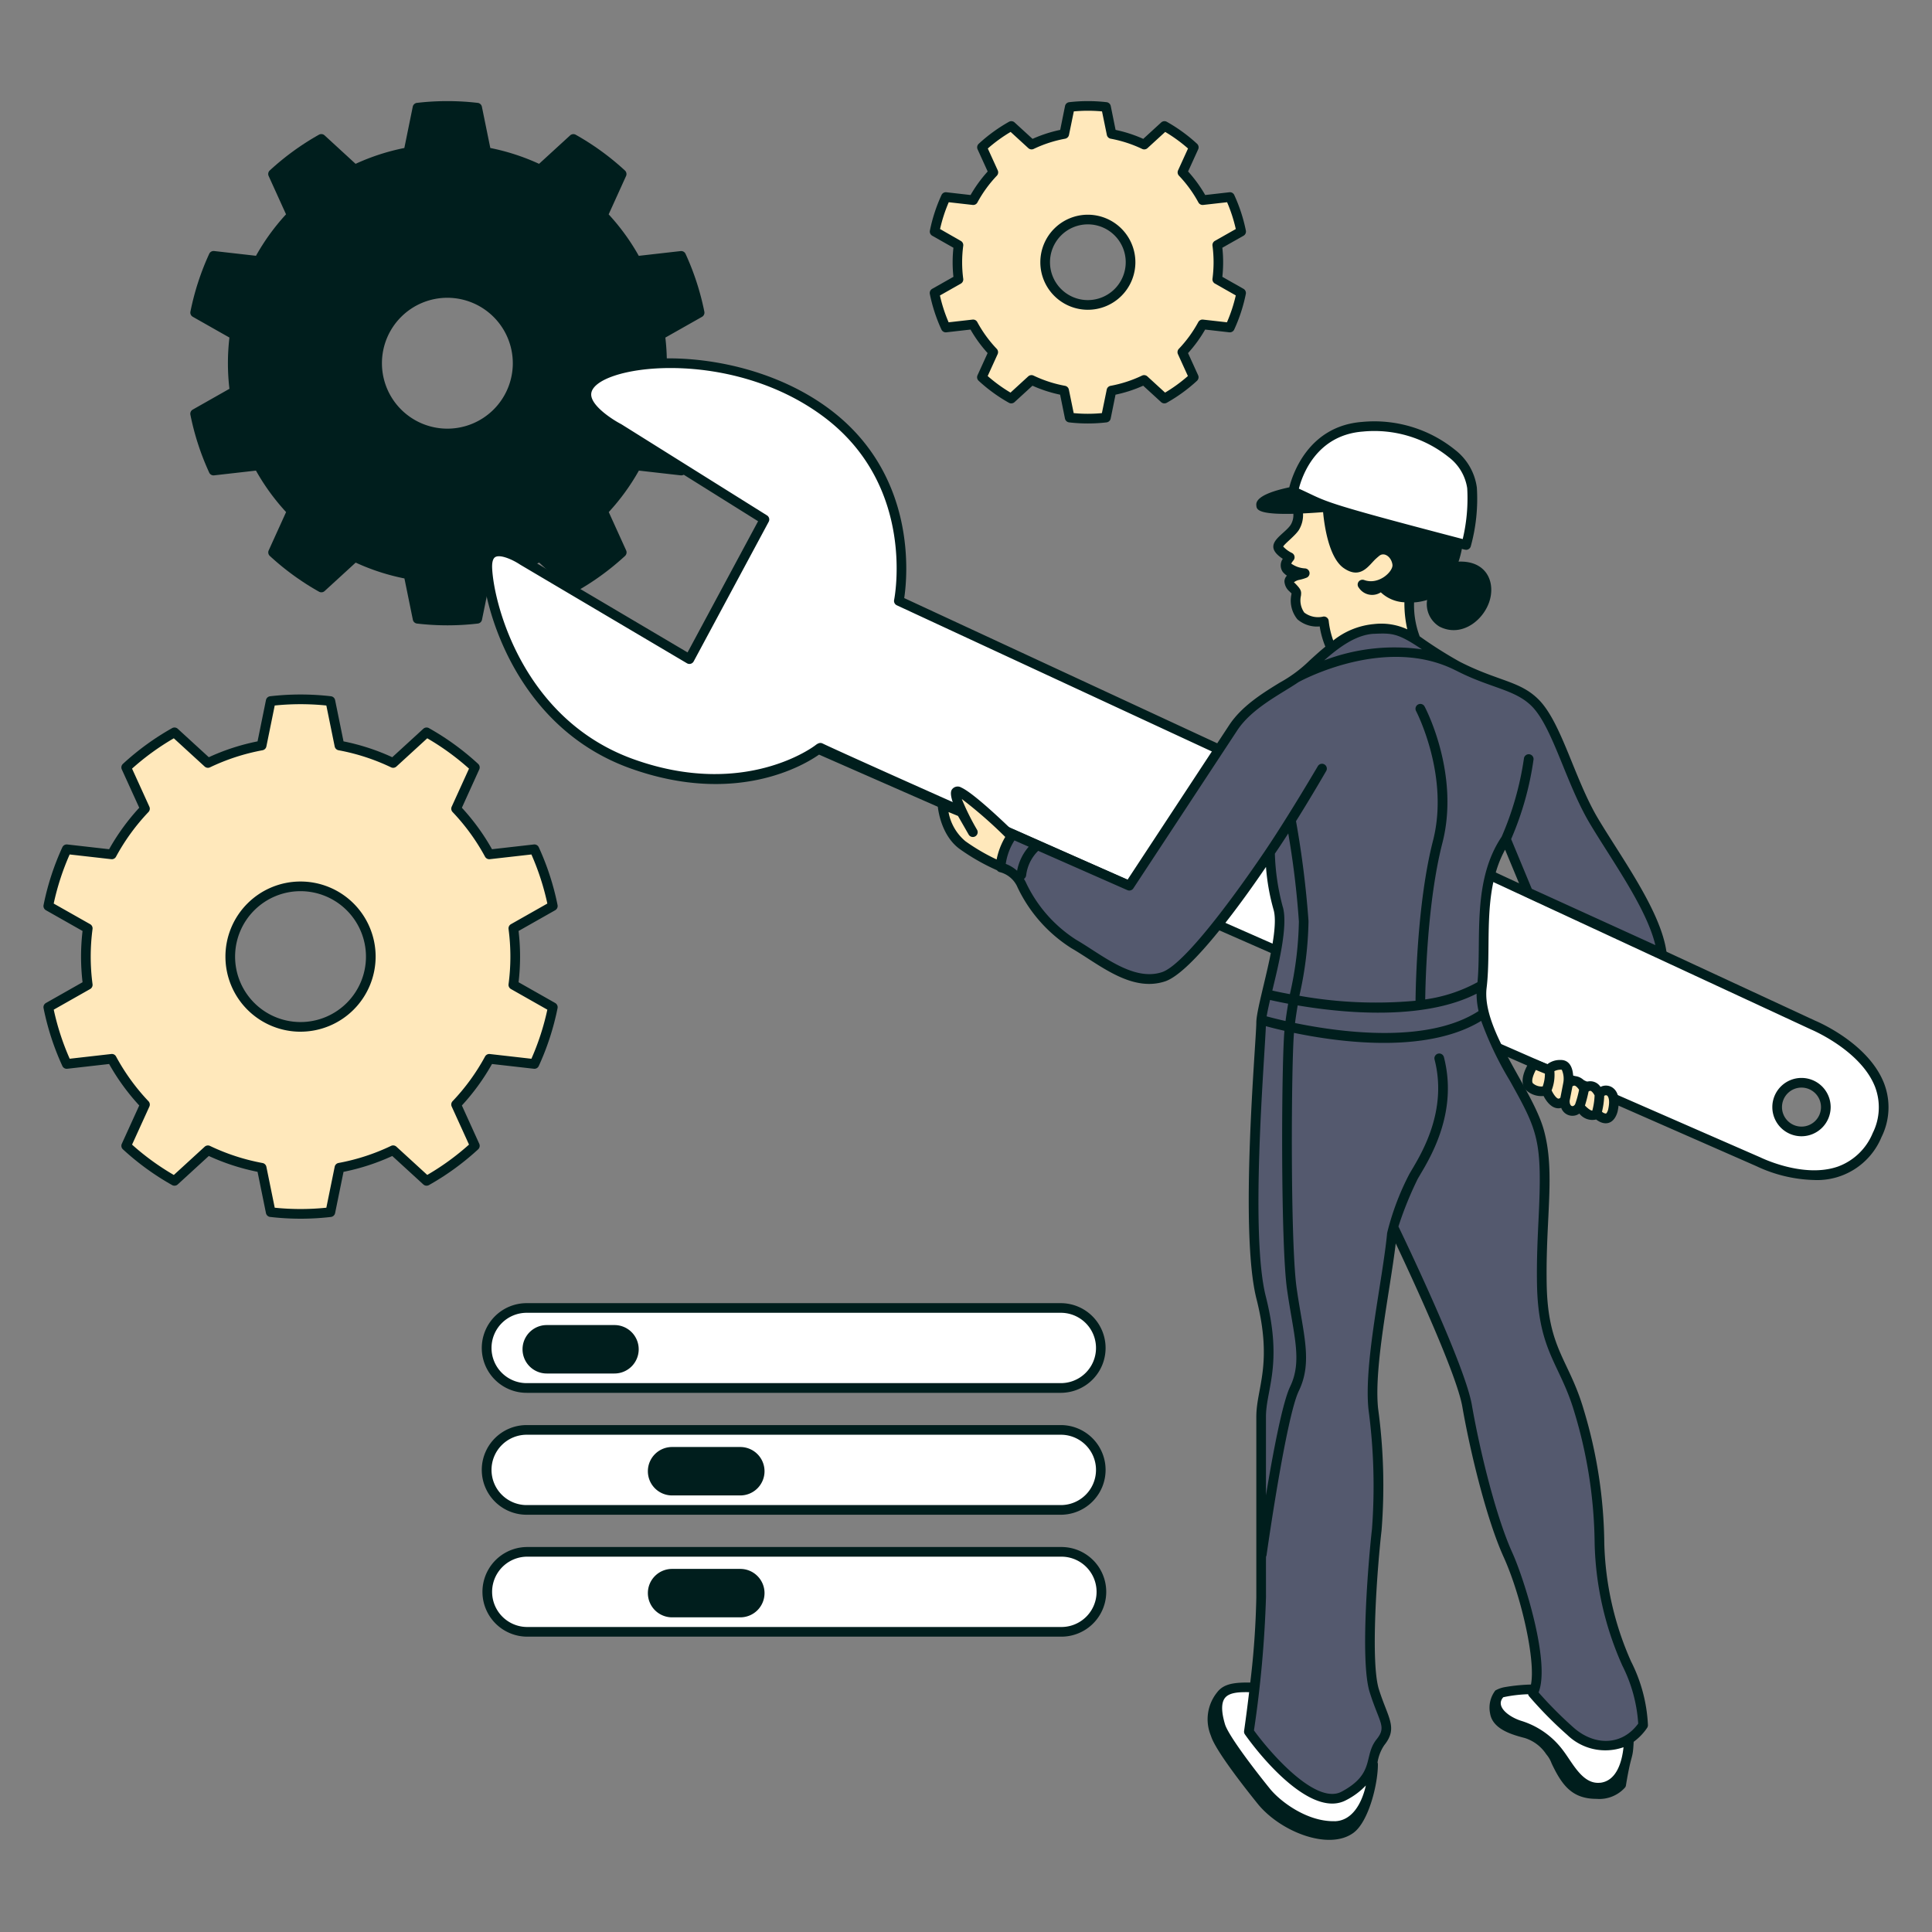 <svg xmlns="http://www.w3.org/2000/svg" viewBox="0 0 200 200"><rect x="0" y="0" width="200" height="200" fill="#808080" stroke="none"/><g><path d="M72.67,42.4l-3.793-2.147a22.746,22.746,0,0,0,0-5.306L72.67,32.8a.5.5,0,0,0,.244-.534,27.209,27.209,0,0,0-1.945-5.986.5.5,0,0,0-.511-.288l-4.331.492a22.709,22.709,0,0,0-3.119-4.293l1.8-3.967a.5.5,0,0,0-.116-.574,27.063,27.063,0,0,0-5.091-3.7.5.5,0,0,0-.583.067l-3.214,2.943a22.719,22.719,0,0,0-5.047-1.64l-.871-4.27a.5.5,0,0,0-.432-.4,27.151,27.151,0,0,0-6.294,0,.5.5,0,0,0-.432.4l-.871,4.27a22.721,22.721,0,0,0-5.047,1.64L33.6,14.012a.5.5,0,0,0-.583-.067,27.1,27.1,0,0,0-5.091,3.7.5.5,0,0,0-.116.574l1.8,3.967A22.669,22.669,0,0,0,26.5,26.479l-4.331-.492a.5.5,0,0,0-.511.288,27.135,27.135,0,0,0-1.945,5.986.5.5,0,0,0,.244.533l3.793,2.149a22.746,22.746,0,0,0,0,5.306L19.954,42.4a.5.5,0,0,0-.244.535,27.076,27.076,0,0,0,1.945,5.985.494.494,0,0,0,.511.288l4.331-.492a22.676,22.676,0,0,0,3.119,4.294l-1.8,3.967a.5.5,0,0,0,.116.574,27.124,27.124,0,0,0,5.091,3.7.5.5,0,0,0,.583-.066l3.214-2.945a22.686,22.686,0,0,0,5.047,1.64l.871,4.271a.5.5,0,0,0,.433.4,27.185,27.185,0,0,0,6.292,0,.5.5,0,0,0,.433-.4l.871-4.271a22.668,22.668,0,0,0,5.047-1.64l3.214,2.945a.5.5,0,0,0,.583.066,27.12,27.12,0,0,0,5.091-3.7.5.5,0,0,0,.116-.574l-1.8-3.967a22.716,22.716,0,0,0,3.119-4.294l4.331.492a.5.5,0,0,0,.511-.288,27.167,27.167,0,0,0,1.945-5.985A.5.5,0,0,0,72.67,42.4ZM53.086,37.6a6.774,6.774,0,1,1-6.774-6.774A6.781,6.781,0,0,1,53.086,37.6Z" fill="#001e1d"></path><path d="M114.492,11.074a16.134,16.134,0,0,0-3.753,0l-.57,2.794a13.526,13.526,0,0,0-3.379,1.1l-2.1-1.926a16.247,16.247,0,0,0-3.037,2.206l1.182,2.6a13.477,13.477,0,0,0-2.088,2.875L97.909,20.4a16.181,16.181,0,0,0-1.16,3.57L99.23,25.37a13.545,13.545,0,0,0,0,3.553l-2.481,1.406a16.181,16.181,0,0,0,1.16,3.57l2.834-.322a13.446,13.446,0,0,0,2.088,2.874l-1.182,2.6a16.252,16.252,0,0,0,3.037,2.207l2.1-1.926a13.526,13.526,0,0,0,3.379,1.1l.57,2.794a16.134,16.134,0,0,0,3.753,0l.57-2.794a13.526,13.526,0,0,0,3.379-1.1l2.1,1.926a16.213,16.213,0,0,0,3.036-2.207l-1.181-2.6a13.446,13.446,0,0,0,2.088-2.874l2.834.322a16.181,16.181,0,0,0,1.16-3.57L126,28.923a13.46,13.46,0,0,0,0-3.553l2.482-1.405a16.181,16.181,0,0,0-1.16-3.57l-2.834.322a13.477,13.477,0,0,0-2.088-2.875l1.181-2.6a16.208,16.208,0,0,0-3.036-2.206l-2.1,1.926a13.526,13.526,0,0,0-3.379-1.1Zm-1.877,11.653a4.42,4.42,0,1,1-4.419,4.42A4.421,4.421,0,0,1,112.615,22.727Z" fill="#ffe8bb" fill-rule="evenodd"></path><path d="M128.728,29.9l-2.192-1.243a13.778,13.778,0,0,0,0-3.011l2.192-1.241a.5.5,0,0,0,.244-.533,16.668,16.668,0,0,0-1.2-3.68.49.49,0,0,0-.51-.289l-2.5.285a13.956,13.956,0,0,0-1.771-2.437l1.044-2.293a.5.5,0,0,0-.116-.574,16.682,16.682,0,0,0-3.13-2.275.5.5,0,0,0-.583.067l-1.857,1.7a14.055,14.055,0,0,0-2.864-.93l-.5-2.468a.5.5,0,0,0-.432-.4,16.913,16.913,0,0,0-3.869,0,.5.5,0,0,0-.433.4l-.5,2.468a14.024,14.024,0,0,0-2.863.93l-1.858-1.7a.5.5,0,0,0-.583-.067,16.638,16.638,0,0,0-3.13,2.275.5.5,0,0,0-.117.574l1.044,2.294a14.009,14.009,0,0,0-1.77,2.436l-2.5-.285a.493.493,0,0,0-.511.289,16.663,16.663,0,0,0-1.2,3.679.5.5,0,0,0,.244.534l2.191,1.242a14.022,14.022,0,0,0,0,3.01L96.5,29.9a.5.5,0,0,0-.244.533,16.663,16.663,0,0,0,1.2,3.679.5.5,0,0,0,.511.289l2.5-.285a14.009,14.009,0,0,0,1.77,2.436l-1.044,2.293a.5.5,0,0,0,.117.574,16.529,16.529,0,0,0,3.13,2.275.5.5,0,0,0,.583-.066l1.858-1.7a14.024,14.024,0,0,0,2.863.93l.5,2.467a.5.5,0,0,0,.432.4,16.706,16.706,0,0,0,3.871,0,.5.5,0,0,0,.431-.4l.5-2.467a14.044,14.044,0,0,0,2.865-.93l1.857,1.7a.5.5,0,0,0,.583.066,16.617,16.617,0,0,0,3.13-2.275.5.5,0,0,0,.116-.574l-1.044-2.293a13.911,13.911,0,0,0,1.771-2.436l2.5.285a.5.5,0,0,0,.51-.289,16.668,16.668,0,0,0,1.2-3.68A.5.5,0,0,0,128.728,29.9Zm-1.713,3.465-2.47-.28a.5.5,0,0,0-.5.259,12.934,12.934,0,0,1-2.012,2.767.5.5,0,0,0-.093.552l1.031,2.263a15.784,15.784,0,0,1-2.363,1.717l-1.833-1.679a.5.5,0,0,0-.553-.082,13.087,13.087,0,0,1-3.254,1.058.5.5,0,0,0-.4.391l-.5,2.435a15.481,15.481,0,0,1-2.92,0l-.5-2.435a.5.5,0,0,0-.4-.392,12.99,12.99,0,0,1-3.254-1.057.5.5,0,0,0-.554.082l-1.833,1.679a15.714,15.714,0,0,1-2.363-1.717l1.03-2.263a.5.5,0,0,0-.093-.552,13,13,0,0,1-2.011-2.767.49.49,0,0,0-.5-.259l-2.469.28a15.615,15.615,0,0,1-.9-2.777l2.163-1.226a.5.5,0,0,0,.25-.5,12.974,12.974,0,0,1,0-3.421.5.5,0,0,0-.25-.5L97.314,23.71a15.631,15.631,0,0,1,.9-2.776l2.469.28a.493.493,0,0,0,.5-.259,13,13,0,0,1,2.011-2.767.5.5,0,0,0,.093-.552l-1.03-2.264a15.638,15.638,0,0,1,2.363-1.716l1.833,1.679a.5.5,0,0,0,.554.082,12.99,12.99,0,0,1,3.254-1.057.5.5,0,0,0,.4-.392l.5-2.436a15.823,15.823,0,0,1,2.92,0l.5,2.436a.5.5,0,0,0,.4.391,13.087,13.087,0,0,1,3.254,1.058.5.5,0,0,0,.553-.082l1.833-1.679a15.81,15.81,0,0,1,2.363,1.716l-1.031,2.264a.5.5,0,0,0,.093.552,12.934,12.934,0,0,1,2.012,2.767.5.5,0,0,0,.5.259l2.47-.28a15.728,15.728,0,0,1,.9,2.776l-2.162,1.225a.5.5,0,0,0-.25.5,12.959,12.959,0,0,1,0,3.419.5.5,0,0,0,.25.5l2.162,1.227A15.728,15.728,0,0,1,127.015,33.36Z" fill="#001e1d"></path><path d="M112.615,22.227a4.92,4.92,0,1,0,4.92,4.919A4.925,4.925,0,0,0,112.615,22.227Zm0,8.839a3.92,3.92,0,1,1,3.92-3.92A3.924,3.924,0,0,1,112.615,31.066Z" fill="#001e1d"></path><path d="M34.2,72.576a26.7,26.7,0,0,0-6.177,0l-.938,4.6a22.22,22.22,0,0,0-5.561,1.807l-3.462-3.169a26.6,26.6,0,0,0-5,3.63l1.944,4.272a22.244,22.244,0,0,0-3.437,4.731l-4.663-.53A26.639,26.639,0,0,0,5,93.791L9.084,96.1a22.182,22.182,0,0,0,0,5.847L5,104.264a26.605,26.605,0,0,0,1.909,5.875l4.663-.529a22.238,22.238,0,0,0,3.437,4.73l-1.944,4.272a26.6,26.6,0,0,0,5,3.631l3.462-3.169a22.217,22.217,0,0,0,5.561,1.806l.938,4.6a26.7,26.7,0,0,0,6.177,0l.938-4.6a22.217,22.217,0,0,0,5.561-1.806l3.462,3.169a26.6,26.6,0,0,0,5-3.631l-1.944-4.272a22.2,22.2,0,0,0,3.436-4.73l4.664.529a26.605,26.605,0,0,0,1.909-5.875l-4.084-2.313a22.267,22.267,0,0,0,0-5.847l4.084-2.313a26.639,26.639,0,0,0-1.909-5.875l-4.664.53a22.205,22.205,0,0,0-3.436-4.731l1.944-4.272a26.6,26.6,0,0,0-5-3.63L40.7,78.982a22.22,22.22,0,0,0-5.561-1.807ZM31.111,91.754a7.274,7.274,0,1,1-7.273,7.274A7.277,7.277,0,0,1,31.111,91.754Z" fill="#ffe8bb" fill-rule="evenodd"></path><path d="M27.965,125.977a.5.5,0,0,1-.433-.4l-.87-4.27a22.793,22.793,0,0,1-5.047-1.641L18.4,122.612a.5.5,0,0,1-.583.067,27.157,27.157,0,0,1-5.091-3.7.5.5,0,0,1-.117-.574l1.806-3.967a22.781,22.781,0,0,1-3.119-4.293l-4.33.492a.494.494,0,0,1-.511-.288,27.118,27.118,0,0,1-1.945-5.986.5.5,0,0,1,.244-.533l3.792-2.149a22.746,22.746,0,0,1,0-5.306L4.754,94.226a.5.5,0,0,1-.244-.534,27.127,27.127,0,0,1,1.945-5.985.5.5,0,0,1,.511-.288l4.33.492a22.749,22.749,0,0,1,3.119-4.293L12.609,79.65a.5.5,0,0,1,.117-.574,27.107,27.107,0,0,1,5.091-3.7.5.5,0,0,1,.583.066l3.215,2.945a22.741,22.741,0,0,1,5.047-1.641l.87-4.27a.5.5,0,0,1,.433-.4,27.365,27.365,0,0,1,6.293,0,.5.5,0,0,1,.432.4l.871,4.27a22.716,22.716,0,0,1,5.046,1.641l3.215-2.945a.5.5,0,0,1,.583-.066,27.114,27.114,0,0,1,5.092,3.7.5.5,0,0,1,.116.574l-1.8,3.968a22.749,22.749,0,0,1,3.119,4.293l4.331-.492a.5.5,0,0,1,.511.289,27.186,27.186,0,0,1,1.944,5.984.5.5,0,0,1-.244.534l-3.792,2.149a22.746,22.746,0,0,1,0,5.306l3.792,2.149a.5.5,0,0,1,.244.533,27.177,27.177,0,0,1-1.944,5.985.493.493,0,0,1-.511.289l-4.331-.492a22.781,22.781,0,0,1-3.119,4.293l1.8,3.967a.5.5,0,0,1-.116.574,27.164,27.164,0,0,1-5.092,3.7.5.5,0,0,1-.583-.067l-3.215-2.944a22.768,22.768,0,0,1-5.046,1.641l-.871,4.27a.5.5,0,0,1-.432.4A27.249,27.249,0,0,1,27.965,125.977Zm.474-.955a26.365,26.365,0,0,0,5.344,0l.864-4.241a.5.5,0,0,1,.4-.391,21.778,21.778,0,0,0,5.435-1.768.5.5,0,0,1,.554.082l3.193,2.924a26.1,26.1,0,0,0,4.323-3.141l-1.793-3.94a.5.5,0,0,1,.093-.552,21.727,21.727,0,0,0,3.359-4.623.5.5,0,0,1,.5-.259l4.3.489a26.326,26.326,0,0,0,1.65-5.082l-3.766-2.134a.5.5,0,0,1-.25-.5,21.7,21.7,0,0,0,0-5.716.5.5,0,0,1,.25-.5l3.766-2.134a26.326,26.326,0,0,0-1.65-5.082l-4.3.488a.5.5,0,0,1-.5-.258,21.7,21.7,0,0,0-3.359-4.623.5.5,0,0,1-.093-.552l1.793-3.941a26.1,26.1,0,0,0-4.323-3.14l-3.193,2.924a.5.5,0,0,1-.554.082,21.737,21.737,0,0,0-5.435-1.768.5.5,0,0,1-.4-.392l-.864-4.241a26.365,26.365,0,0,0-5.344,0l-.864,4.241a.5.5,0,0,1-.4.392,21.757,21.757,0,0,0-5.436,1.768.5.5,0,0,1-.553-.082l-3.193-2.924a26.054,26.054,0,0,0-4.323,3.14l1.793,3.941a.5.5,0,0,1-.093.552,21.7,21.7,0,0,0-3.359,4.623.491.491,0,0,1-.5.258l-4.3-.488a26.129,26.129,0,0,0-1.652,5.082L9.33,95.67a.5.5,0,0,1,.25.5,21.7,21.7,0,0,0,0,5.716.5.5,0,0,1-.25.5L5.563,104.52A26.129,26.129,0,0,0,7.215,109.6l4.3-.489a.488.488,0,0,1,.5.259A21.727,21.727,0,0,0,15.371,114a.5.5,0,0,1,.093.552l-1.793,3.94a26.059,26.059,0,0,0,4.323,3.141l3.193-2.924a.5.5,0,0,1,.553-.082,21.8,21.8,0,0,0,5.436,1.768.5.5,0,0,1,.4.391Zm2.672-18.22a7.774,7.774,0,1,1,7.774-7.774A7.783,7.783,0,0,1,31.111,106.8Zm0-14.548a6.774,6.774,0,1,0,6.774,6.774A6.781,6.781,0,0,0,31.111,92.254Z" fill="#001e1d"></path><path d="M114.017,139.543a4.14,4.14,0,0,0-4.14-4.139H54.583a4.14,4.14,0,1,0,0,8.279h55.294A4.141,4.141,0,0,0,114.017,139.543Z" fill="#ffffff" fill-rule="evenodd"></path><path d="M114.017,152.165a4.14,4.14,0,0,0-4.14-4.14H54.583a4.14,4.14,0,1,0,0,8.279h55.294A4.14,4.14,0,0,0,114.017,152.165Z" fill="#ffffff" fill-rule="evenodd"></path><path d="M114.017,164.786a4.141,4.141,0,0,0-4.14-4.14H54.583a4.14,4.14,0,1,0,0,8.279h55.294A4.14,4.14,0,0,0,114.017,164.786Z" fill="#ffffff" fill-rule="evenodd"></path><path d="M109.877,144.184H54.583a4.641,4.641,0,1,1,0-9.281h55.294a4.641,4.641,0,0,1,0,9.281ZM54.583,135.9a3.641,3.641,0,1,0,0,7.281h55.294a3.641,3.641,0,0,0,0-7.281Z" fill="#001e1d"></path><path d="M109.877,156.805H54.583a4.641,4.641,0,1,1,0-9.281h55.294a4.641,4.641,0,0,1,0,9.281Zm-55.294-8.281a3.641,3.641,0,1,0,0,7.281h55.294a3.641,3.641,0,0,0,0-7.281Z" fill="#001e1d"></path><path d="M109.877,169.426H54.583a4.64,4.64,0,1,1,0-9.28h55.294a4.64,4.64,0,1,1,0,9.28Zm-55.294-8.28a3.64,3.64,0,1,0,0,7.28h55.294a3.64,3.64,0,0,0,0-7.28Z" fill="#001e1d"></path><path d="M66.118,139.677a2.508,2.508,0,0,0-2.507-2.507H56.6a2.507,2.507,0,1,0,0,5.014h7.011A2.507,2.507,0,0,0,66.118,139.677Z" fill="#001e1d" fill-rule="evenodd"></path><path d="M79.143,152.3a2.507,2.507,0,0,0-2.507-2.506H69.625a2.507,2.507,0,1,0,0,5.013h7.011A2.507,2.507,0,0,0,79.143,152.3Z" fill="#001e1d" fill-rule="evenodd"></path><path d="M79.143,164.92a2.507,2.507,0,0,0-2.507-2.507H69.625a2.507,2.507,0,1,0,0,5.013h7.011A2.507,2.507,0,0,0,79.143,164.92Z" fill="#001e1d" fill-rule="evenodd"></path><path d="M84.721,77.539l97.316,42.732s8.953,4.508,12.282-2.772-6.639-11.39-6.639-11.39l-94.632-43.9s2.523-11.908-7.4-19.4S60.8,37.068,60.7,40.8c-.046,1.81,3.386,3.563,3.386,3.563l15.045,9.411L71.369,68.23,54.09,58.013s-3.809-2.571-3.642.841,3,15.918,14.972,20.211S84.721,77.539,84.721,77.539Zm101.768,34.548a2.519,2.519,0,1,1-2.52,2.519A2.519,2.519,0,0,1,186.489,112.087Z" fill="#ffffff" fill-rule="evenodd"></path><path d="M187.778,122.153a14.8,14.8,0,0,1-5.966-1.436l-97.026-42.6c-1.406.993-8.514,5.374-19.535,1.423-11.878-4.26-15.107-16.652-15.3-20.658a2.063,2.063,0,0,1,.839-2.085c1.267-.713,3.349.648,3.581.807l16.806,9.934,7.3-13.581L63.823,44.79c-.342-.173-3.673-1.935-3.621-4,.113-4.515,15.821-5.869,25.744,1.618,9.037,6.82,7.986,17.34,7.658,19.505l94.286,43.741c.205.083,5.5,2.307,7.136,6.465a6.907,6.907,0,0,1-.252,5.587A7.2,7.2,0,0,1,187.778,122.153ZM85.255,77.013c2.279,1.094,30.459,13.763,96.982,42.8.068.03,4.462,2.2,8.036.945a6.189,6.189,0,0,0,3.591-3.466,5.949,5.949,0,0,0,.233-4.8c-1.485-3.766-6.557-5.894-6.608-5.916L92.838,62.66a.5.5,0,0,1-.279-.556c.024-.117,2.332-11.693-7.214-18.9-9.907-7.474-24.069-5.34-24.143-2.392-.031,1.217,2.3,2.686,3.114,3.1L79.4,53.354a.5.5,0,0,1,.175.66L71.81,68.466a.5.5,0,0,1-.7.194L53.835,58.444c-.762-.511-2.038-1.074-2.557-.78-.311.176-.351.731-.331,1.165.187,3.833,3.278,15.691,14.642,19.766,11.545,4.142,18.752-1.391,18.822-1.448C84.864,76.788,85.062,76.921,85.255,77.013Z" fill="#001e1d"></path><path d="M158.869,174.86a13.556,13.556,0,0,0-3.705.469,2.429,2.429,0,0,0-.415,1.958c.2,1.279,1.829,1.77,3.228,2.14a4.937,4.937,0,0,1,2.636,2.043c.564.694,1.3,3.824,3.81,4.176s3.4-.91,3.4-.91l.486-2.77a6,6,0,0,0,.317-1.831l-.089-.048a5.021,5.021,0,0,1-5.954-.855,40.545,40.545,0,0,1-3.9-3.955A1.941,1.941,0,0,0,158.869,174.86Z" fill="#ffffff" fill-rule="evenodd"></path><path d="M129.875,174.673c-.3,2.624-.59,4.587-.59,4.587s6.141,8.629,9.836,6.649a5.033,5.033,0,0,0,2.93-3.336l.087.057a9.613,9.613,0,0,1-.689,3.609s-.031,2.717-3.266,2.795-6.136-2.343-7.11-3.549-4.385-5.394-4.742-6.849C124.987,174.2,128.207,174.712,129.875,174.673Z" fill="#ffffff" fill-rule="evenodd"></path><path d="M116.907,91.693l10.754-16.351c1.778-2.7,5.335-4.2,7.013-5.521s4.427-4.591,7.574-4.713c2.348-.091,2.878.057,6.266,2.4,4.877,3.374,8.115,2.965,10.4,5.253s3.618,8.113,6.114,12.285,6.475,9.556,7,13.657l-13.66-6.126-2.478-5.715c-3.136,4.626-1.937,10.739-2.5,15.334s4.77,10.675,5.942,14.925.155,8.946.274,15.8,2.37,8.087,3.854,13.144a49.214,49.214,0,0,1,2.111,13.681,32.417,32.417,0,0,0,2.828,12.483,15.78,15.78,0,0,1,1.691,6.349c-1.934,2.808-5.225,2.67-7.514.652a40.545,40.545,0,0,1-3.9-3.955c1.275-2.039-.729-10.263-2.566-14.308s-3.492-11.145-4.242-15.444-7.711-18.658-7.711-18.658c-.308,4.812-2.517,13.98-2,18.982a58.946,58.946,0,0,1,.361,12.5c-.4,3.472-1.217,13.627-.257,16.683s1.893,3.761.636,5.326-.087,3.576-3.782,5.556-9.836-6.649-9.836-6.649a124.723,124.723,0,0,0,1.269-13.9V146.672c0-2.931,1.758-5.4,0-12.339s0-26.637,0-28.465,2.558-9.214,1.758-11.86a24.392,24.392,0,0,1-.84-5.788s-7.764,11.831-11.032,12.9-6.625-1.86-9.281-3.395a14.614,14.614,0,0,1-5.357-6.047,3.242,3.242,0,0,0-2.186-1.879,6.533,6.533,0,0,1,1.32-3.376Z" fill="#54596e" fill-rule="evenodd"></path><path d="M186.489,117.625a3.019,3.019,0,1,1,3.02-3.02A3.022,3.022,0,0,1,186.489,117.625Zm0-5.038a2.019,2.019,0,1,0,2.02,2.018A2.021,2.021,0,0,0,186.489,112.587Z" fill="#001e1d"></path><path d="M134.287,52.65a3.07,3.07,0,0,1-.255,1.956c-.5.747-1.873,1.577-1.705,2.072s1.186,1.013,1.186,1.013-.763,1.1-.357,1.454a3.229,3.229,0,0,0,1.2.527s-.877.051-.9.531.723.836.732,1.207-.741,3.276,2.854,2.909l.773,2.765s2.667-2.136,4.9-1.941a11.476,11.476,0,0,1,3.866,1.037s-1.272-2.8-.712-4.323c0,0-2.2.267-2.746-1.31,0,0,1.909-1.065,1.526-2.084s-1.2-1.9-2.4-1.081-1.976,2.256-3.207.73-1.6-5.731-1.6-5.731Z" fill="#ffe8bb" fill-rule="evenodd"></path><path d="M151.775,56.418l-14.35-3.937-3.542-1.608s1.07-6.23,7.161-6.7,11.125,3.084,11.34,6.33A18.127,18.127,0,0,1,151.775,56.418Z" fill="#ffffff" fill-rule="evenodd"></path><path d="M99.307,81.981c-.72-.323-.278.873.3,2.066l-2.042-.789s.18,2.837,2.083,4.223a21.193,21.193,0,0,0,3.935,2.218,8.05,8.05,0,0,1,1.124-3.136S100.662,82.59,99.307,81.981Z" fill="#ffe8bb" fill-rule="evenodd"></path><path d="M172.526,98.641c-.541-4.237-4.591-9.718-7.065-13.85s-3.8-9.993-6.19-12.382c-1.937-1.937-4.168-1.873-8.145-3.9a43.678,43.678,0,0,1-4.161-2.636,9.165,9.165,0,0,1-.581-3.512,5.515,5.515,0,0,0,1.352-.257,2.717,2.717,0,0,0,1.277,2.761c2.375,1.216,4.768-.81,5.26-2.932.453-1.952-.584-3.908-3.287-3.793a9.505,9.505,0,0,0,.347-1.323,1.822,1.822,0,0,0,.441.1.5.5,0,0,0,.478-.353,18.472,18.472,0,0,0,.631-6.092,5.927,5.927,0,0,0-2.257-3.905,13.3,13.3,0,0,0-9.62-2.89c-5.555.425-7.194,5.411-7.538,6.77-3.52.749-3.439,1.607-3.411,1.894.032.343.081.856,3.067.856.236,0,.49,0,.764-.01a1.97,1.97,0,0,1-.274,1.142c-.73,1.1-3.13,2-.819,3.52a1.178,1.178,0,0,0,0,1.359,2.167,2.167,0,0,0,.425.384.9.9,0,0,0-.256.588,1.488,1.488,0,0,0,.538,1.058c.073.077.181.183.194.174,0,.031-.006.078-.013.138a3.055,3.055,0,0,0,.625,2.561,3.088,3.088,0,0,0,2.308.737,9.078,9.078,0,0,0,.586,2.093c-.589.481-1.134.978-1.625,1.426a14.023,14.023,0,0,1-3.068,2.282c-1.762,1.081-3.955,2.426-5.265,4.417l-10.52,16-11.765-5.185a.5.5,0,0,0-.277-.035c-1.076-1.04-3.974-3.782-5.168-4.319a.725.725,0,0,0-.9.116c-.124.136-.35.388.062,1.537L97.75,82.8a.5.5,0,0,0-.689.494c.007.125.219,3.088,2.287,4.595a21.7,21.7,0,0,0,3.862,2.2.5.5,0,0,0,.313.2,2.733,2.733,0,0,1,1.823,1.592,15.119,15.119,0,0,0,5.563,6.275c2.848,1.647,6.157,4.589,9.686,3.439,2.8-.916,8.294-8.663,10.459-11.851a22.24,22.24,0,0,0,.779,4.409c.747,2.471-1.779,9.8-1.779,11.715,0,1.84-1.775,21.529.015,28.589,1.726,6.816-.015,9.209-.015,12.216v18.692a87.264,87.264,0,0,1-.626,8.811c-1.588-.015-2.739.095-3.43,1.013a4.434,4.434,0,0,0-.638,4.512c.441,1.481,3.526,5.4,4.832,7.021,2.348,2.906,7.4,4.886,9.933,3,1.572-1.171,2.526-5.075,2.514-7.093a.506.506,0,0,0-.037-.183,4.393,4.393,0,0,1,.691-1.778c1.461-1.819.389-2.8-.55-5.789-.891-2.84-.182-12.5.278-16.475a59.054,59.054,0,0,0-.361-12.6c-.45-4.328,1.233-12.117,1.826-17.087,1.831,3.874,6.311,13.568,6.893,16.9.838,4.8,2.534,11.725,4.278,15.566,1.792,3.944,3.335,10.7,2.827,13.2a18.414,18.414,0,0,0-2.679.263,3.01,3.01,0,0,0-1.011.356,2.929,2.929,0,0,0-.539,2.372c.262,1.665,2.348,2.216,3.594,2.546a4.141,4.141,0,0,1,2.219,1.681,3,3,0,0,1,.553.944c1.075,2.272,2.126,3.672,4.649,3.672a3.563,3.563,0,0,0,2.961-1.183.489.489,0,0,0,.085-.205c.574-3.512.707-2.521.8-4.517a5.809,5.809,0,0,0,1.39-1.44.5.5,0,0,0,.088-.291A16.158,16.158,0,0,0,168.85,172a32,32,0,0,1-2.774-12.227,49.3,49.3,0,0,0-2.13-13.846c-1.533-5.23-3.717-6.249-3.834-13.012-.119-6.906.911-11.566-.291-15.925-1.189-4.309-6.458-10.355-5.927-14.731s-.493-9.929,1.912-14.3l1.745,4.2a.5.5,0,0,0,.268.607C172.81,99.617,171.862,99.2,172.03,99.2A.5.5,0,0,0,172.526,98.641ZM141.082,44.675a12.305,12.305,0,0,1,8.889,2.649,4.954,4.954,0,0,1,1.914,3.215,18.211,18.211,0,0,1-.464,5.264c-15.4-4.026-13.806-3.8-16.962-5.218C134.79,49.279,136.232,45.046,141.082,44.675Zm-3.536,19.6a.5.5,0,0,0-.549-.451,2.357,2.357,0,0,1-1.98-.413,2.177,2.177,0,0,1-.342-1.747c.041-.393.053-.583-.45-1.111a2.6,2.6,0,0,0-.279-.273,1.331,1.331,0,0,1,.592-.261,4.538,4.538,0,0,0,.718-.216.5.5,0,0,0-.152-.961,2.725,2.725,0,0,1-1.437-.5,1.887,1.887,0,0,1,.223-.324.5.5,0,0,0-.15-.776,3.007,3.007,0,0,1-.907-.667c.207-.342,1.2-1.077,1.615-1.694a2.972,2.972,0,0,0,.44-1.732c.612-.029,1.3-.072,2.078-.132.125,1.341.588,4.719,2.134,5.791,1.8,1.243,2.622-.345,3.367-1,.1-.089.206-.181.316-.27.523-.426,1.26.124,1.363.921.09.673-1.391,2.142-2.933,1.584a.5.5,0,0,0-.544.8,1.644,1.644,0,0,0,2.272.474,3.8,3.8,0,0,0,2.443,1.032,12.044,12.044,0,0,0,.3,2.8,6.454,6.454,0,0,0-3.459-.545,7.89,7.89,0,0,0-4.208,1.7A8.78,8.78,0,0,1,137.546,64.273Zm4.722,1.335c1.891-.08,2.447-.054,4.933,1.61a20.392,20.392,0,0,0-10.128,1.146C138.541,67.07,140.362,65.682,142.268,65.608Zm-39.1,23.361a20.7,20.7,0,0,1-3.234-1.893,5.109,5.109,0,0,1-1.744-3.016l.981.405,1.107,1.932a.5.5,0,0,0,.866-.5,24.946,24.946,0,0,1-1.581-3.189,46.242,46.242,0,0,1,4.5,3.931A7.419,7.419,0,0,0,103.171,88.969Zm2.12,1.167a3.777,3.777,0,0,0-1.172-.709,6.149,6.149,0,0,1,.9-2.428l1.477.651A5.26,5.26,0,0,0,105.291,90.136Zm27.5,3.727a23.673,23.673,0,0,1-.814-5.494c.452-.66.922-1.373,1.386-2.095a89.267,89.267,0,0,1,1.1,9.118,36.326,36.326,0,0,1-.931,7.52c-.838-.155-1.468-.291-1.819-.37C132.232,100.351,133.394,95.858,132.79,93.863Zm20.067,9a8.183,8.183,0,0,0,.206,1.8c-5.253,3.413-14.223,2.222-19,1.239.076-.6.171-1.215.275-1.825C140,105.04,147.719,105.484,152.857,102.866Zm-21.38.651c.369.085,1.017.228,1.874.389-.1.6-.195,1.194-.271,1.79-.919-.207-1.6-.386-1.957-.483C131.2,104.756,131.326,104.166,131.477,103.517Zm-.434,2.713c.418.114,1.08.286,1.925.478-.317,3.431-.4,22.089.269,26.782.669,4.717,1.618,7.362.317,10.059-.8,1.668-1.792,6.952-2.5,11.244v-8.121c0-2.845,1.771-5.407-.016-12.462C129.41,127.787,130.865,110.319,131.043,106.23Zm7.127,82.3c-2.838.069-5.628-2.025-6.708-3.364-1.946-2.408-4.332-5.6-4.651-6.677-.385-1.295-.39-2.2-.014-2.7.472-.627,1.6-.624,2.515-.615-.272,2.3-.516,3.976-.522,4.014a.5.5,0,0,0,.088.362c2.192,3.081,7.107,8.61,10.478,6.8a7.518,7.518,0,0,0,2.039-1.516C140.97,186.713,139.961,188.491,138.17,188.534Zm27.468-3.981c-1.8.186-2.807-2-3.817-3.329a8.512,8.512,0,0,0-4.322-3.072c-1.247-.382-2.756-1.477-1.877-2.45a14.151,14.151,0,0,1,2.57-.311.5.5,0,0,0,.1.207,40.618,40.618,0,0,0,3.957,4.009,5.663,5.663,0,0,0,5.819,1.27C167.917,182.294,167.39,184.366,165.638,184.553Zm-9.344-72.686c2.945,5.278,3.375,6.182,2.98,14.323-.095,1.983-.205,4.231-.162,6.742.122,7,2.4,8.244,3.875,13.275a48.243,48.243,0,0,1,2.091,13.517,32.713,32.713,0,0,0,2.886,12.74,15.481,15.481,0,0,1,1.626,5.966c-1.724,2.353-4.577,2.278-6.676.427a41.563,41.563,0,0,1-3.641-3.655c1.25-3.093-1.5-11.78-2.706-14.44-1.708-3.761-3.376-10.579-4.2-15.324-.7-4.009-6.539-16.266-7.6-18.467A36.55,36.55,0,0,1,146.781,122l.226-.383c1.169-1.966,3.906-6.568,2.471-12.164a.5.5,0,1,0-.968.248c1.331,5.194-1.258,9.546-2.364,11.405l-.232.394a27.218,27.218,0,0,0-2.317,6.134c-.469,4.944-2.432,13.456-1.931,18.269a59.989,59.989,0,0,1,.361,12.386c-.315,2.723-1.28,13.57-.237,16.889,1,3.182,1.775,3.555.724,4.863-1.412,1.76-.111,3.543-3.63,5.43-2.648,1.415-7.335-3.947-9.075-6.338a117.551,117.551,0,0,0,1.245-13.767c0-5.6-.017-3.838.064-4.408.02-.142,2.008-14.218,3.336-16.973,1.46-3.023.447-5.9-.226-10.633-.67-4.716-.556-23.219-.276-26.429,5.936,1.232,14.179,1.933,19.382-1.242A35.078,35.078,0,0,0,156.294,111.867Zm2.278-19.851-2.137-5.148a31.792,31.792,0,0,0,2.32-8.258.5.5,0,0,0-.994-.1,31.713,31.713,0,0,1-2.309,8.115c-3.089,4.6-2.078,10.6-2.5,15.057a15.791,15.791,0,0,1-5.412,1.783c.025-1.909.225-10.156,1.776-16.189,1.822-7.08-1.684-13.84-1.835-14.125a.5.5,0,1,0-.884.467c.035.067,3.473,6.711,1.751,13.408-1.623,6.312-1.792,14.96-1.81,16.577a45.065,45.065,0,0,1-12.025-.516,37.368,37.368,0,0,0,.946-7.73,98.989,98.989,0,0,0-1.294-10.345c1.68-2.684,3.1-5.155,3.124-5.191a.5.5,0,0,0-.867-.5c-.029.051-3,5.107-5.361,8.616-2.17,3.226-8.232,11.876-10.776,12.707-3,.984-6.238-1.828-8.875-3.353a14.214,14.214,0,0,1-5.151-5.818,4.134,4.134,0,0,0-.258-.488.508.508,0,0,0,.229-.379,4.265,4.265,0,0,1,1.246-2.523l9.231,4.068a.5.5,0,0,0,.619-.183l10.753-16.351c1.531-2.327,4.545-3.772,6.346-5,.437-.24,9.082-4.869,16.273-1.209l.012,0c3.547,1.841,6.089,1.934,7.855,3.7,2.174,2.174,3.55,8.031,6.04,12.189,2.3,3.843,5.837,8.7,6.759,12.546Z" fill="#001e1d"></path><path d="M158.784,110.133s-1.194,1.757-.387,2.418a1.824,1.824,0,0,0,1.689.342s.824,2.171,1.907.976c-.082,1.212,1.047,1.489,1.5.673,0,0,1.166,1.477,1.769.7,0,0,1.223,1.363,1.691-.256.526-2.32-.942-2.444-1.4-1.713,0,0-.6-1.474-1.569-.549,0,0-.725-1.48-1.675-.512,0,0,.309-2.031-.752-1.985s-1.223.535-1.223.535Z" fill="#ffe8bb" fill-rule="evenodd"></path><path d="M166.707,112.468a1.242,1.242,0,0,0-1.024.047,1.261,1.261,0,0,0-1.556-.486,1.482,1.482,0,0,0-1.273-.638c-.044-.912-.409-1.682-1.314-1.662a2.1,2.1,0,0,0-1.352.434l-1.216-.492a.5.5,0,0,0-.6.182c-.148.218-1.419,2.161-.291,3.085a2.321,2.321,0,0,0,1.712.519c.379.744,1.019,1.449,1.826,1.234a1.236,1.236,0,0,0,1.877.587,1.7,1.7,0,0,0,1.736.612c.892.687,1.842.5,2.213-.791C167.881,113.178,167.074,112.619,166.707,112.468Zm-7.993-.3c-.229-.187-.02-.854.277-1.406l.937.379a3.828,3.828,0,0,1-.229,1.327A1.325,1.325,0,0,1,158.714,112.164Zm2.6,1.562c-.208-.039-.507-.454-.692-.855a4.375,4.375,0,0,0,.285-1.99,1.5,1.5,0,0,1,.68-.152.09.09,0,0,1,.1.033,2.3,2.3,0,0,1,.138,1.356l-.293,1.511C161.461,113.693,161.379,113.749,161.311,113.726Zm1.18.2.284-1.462a.284.284,0,0,1,.219-.081c.152.023.343.232.468.424a9.909,9.909,0,0,1-.409,1.5C162.842,114.669,162.461,114.534,162.491,113.931Zm1.581.512a14.33,14.33,0,0,0,.372-1.445.293.293,0,0,1,.2-.074c.144.03.328.28.425.474a7,7,0,0,1-.236,1.572C164.693,114.985,164.368,114.757,164.072,114.443Zm2.405.407c-.095.329-.2.421-.237.428a.7.7,0,0,1-.406-.19,8.134,8.134,0,0,0,.23-1.638.276.276,0,0,1,.262-.057C166.479,113.455,166.7,113.846,166.477,114.85Z" fill="#001e1d"></path></g></svg>